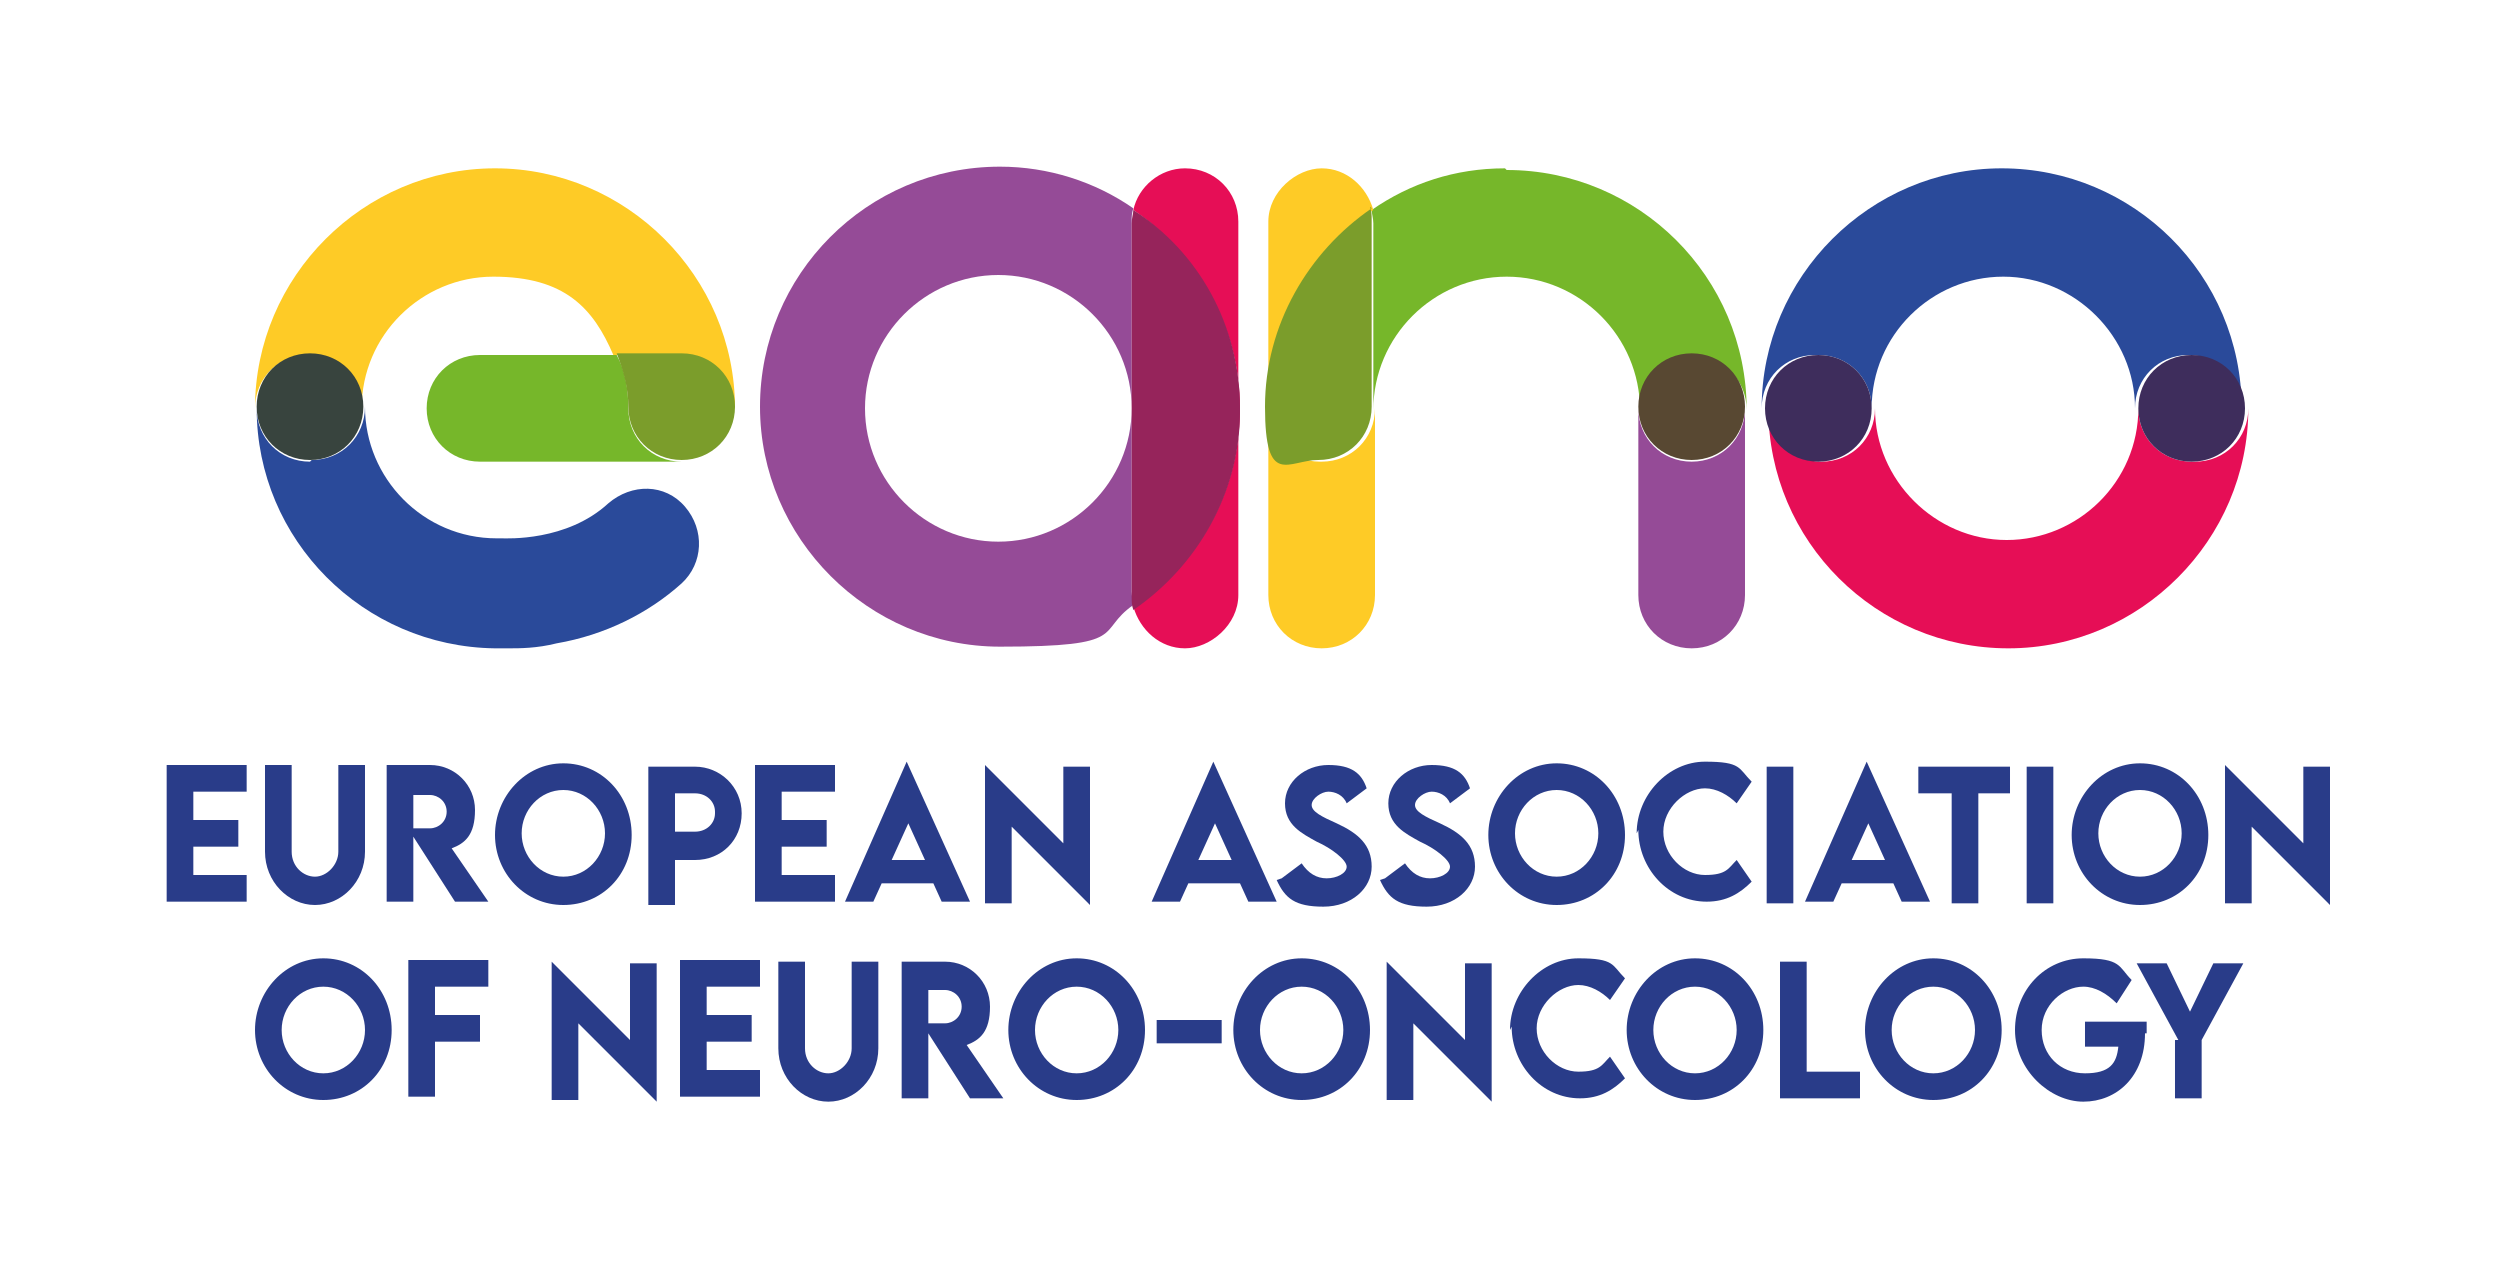 <?xml version="1.0" encoding="UTF-8"?>
<svg id="Layer_1" xmlns="http://www.w3.org/2000/svg" version="1.1" viewBox="0 0 150 75.9">
  <!-- Generator: Adobe Illustrator 29.4.0, SVG Export Plug-In . SVG Version: 2.1.0 Build 152)  -->
  <defs>
    <style>
      .st0 {
        fill: none;
      }

      .st1 {
        fill: #7b9d2b;
      }

      .st2 {
        fill: #e60e56;
      }

      .st3 {
        fill: #584832;
      }

      .st4 {
        fill: #293c89;
      }

      .st5 {
        fill: #954b97;
      }

      .st6 {
        fill: #fff;
      }

      .st7 {
        fill: #96245b;
      }

      .st8 {
        fill: #3e2d5c;
      }

      .st9 {
        fill: #fecb26;
      }

      .st10 {
        fill: #2a4a9a;
      }

      .st11 {
        fill: #38443e;
      }

      .st12 {
        fill: #76b72a;
      }
    </style>
  </defs>
  <rect class="st6" width="150" height="75.9"/>
  <g id="Ebene_1">
    <g>
      <path class="st4" d="M11.6,47.6v1.6h2.7v1.6h-2.7v1.7h3.2v1.6h-4.8v-8.2h4.8v1.6s-3.2,0-3.2,0Z"/>
      <path class="st4" d="M15.9,51.1v-5.2h1.6v5.2c0,.9.7,1.5,1.4,1.5s1.4-.7,1.4-1.5v-5.2h1.6v5.2c0,1.8-1.4,3.2-3,3.2s-3-1.4-3-3.2Z"/>
      <path class="st4" d="M27.3,54.1l-2.5-3.9v3.9h-1.6v-8.2h2.6c1.5,0,2.7,1.2,2.7,2.7s-.6,2-1.4,2.3l2.2,3.2s-2,0-2,0ZM24.8,49.7h1c.5,0,1-.4,1-1s-.5-1-1-1h-1v2.1h0Z"/>
      <path class="st4" d="M29.7,50.1c0-2.3,1.8-4.3,4.1-4.3s4.1,1.9,4.1,4.3-1.8,4.2-4.1,4.2-4.1-1.9-4.1-4.2ZM36.3,50c0-1.4-1.1-2.6-2.5-2.6s-2.5,1.2-2.5,2.6,1.1,2.6,2.5,2.6,2.5-1.2,2.5-2.6Z"/>
      <path class="st4" d="M38.9,46h2.8c1.5,0,2.8,1.2,2.8,2.8s-1.2,2.8-2.8,2.8h-1.2v2.7h-1.6v-8.2h0ZM42.9,48.7c0-.6-.5-1.1-1.2-1.1h-1.2v2.3h1.2c.7,0,1.2-.5,1.2-1.1Z"/>
      <path class="st4" d="M46.9,47.6v1.6h2.7v1.6h-2.7v1.7h3.2v1.6h-4.8v-8.2h4.8v1.6s-3.2,0-3.2,0Z"/>
      <path class="st4" d="M56.1,53h-3.2l-.5,1.1h-1.7l3.7-8.4h0l3.8,8.4h-1.7l-.5-1.1h0ZM55.5,51.6l-1-2.2-1,2.2h2Z"/>
      <path class="st4" d="M65.4,45.9v8.4h0l-4.7-4.7v4.6h-1.6v-8.3h0l4.7,4.7v-4.6h1.6Z"/>
      <path class="st4" d="M74.5,53h-3.2l-.5,1.1h-1.7l3.7-8.4h0l3.8,8.4h-1.7l-.5-1.1h0ZM73.9,51.6l-1-2.2-1,2.2h2Z"/>
      <path class="st4" d="M76.9,52.7l1.2-.9c.4.6.9.9,1.5.9s1.2-.3,1.2-.7-.9-1.1-1.8-1.5c-.9-.5-1.9-1-1.9-2.3s1.2-2.3,2.6-2.3,2,.5,2.3,1.4l-1.2.9c-.2-.5-.7-.7-1.1-.7s-1,.4-1,.8.6.7,1.5,1.1c1.3.6,2.1,1.3,2.1,2.6s-1.2,2.4-2.9,2.4-2.3-.5-2.8-1.6h0Z"/>
      <path class="st4" d="M83.1,52.7l1.2-.9c.4.6.9.9,1.5.9s1.2-.3,1.2-.7-.9-1.1-1.8-1.5c-.9-.5-1.9-1-1.9-2.3s1.2-2.3,2.6-2.3,2,.5,2.3,1.4l-1.2.9c-.2-.5-.7-.7-1.1-.7s-1,.4-1,.8.6.7,1.5,1.1c1.3.6,2.1,1.3,2.1,2.6s-1.2,2.4-2.9,2.4-2.3-.5-2.8-1.6h0Z"/>
      <path class="st4" d="M89.3,50.1c0-2.3,1.8-4.3,4.1-4.3s4.1,1.9,4.1,4.3-1.8,4.2-4.1,4.2-4.1-1.9-4.1-4.2ZM95.9,50c0-1.4-1.1-2.6-2.5-2.6s-2.5,1.2-2.5,2.6,1.1,2.6,2.5,2.6,2.5-1.2,2.5-2.6Z"/>
      <path class="st4" d="M98.2,50c0-2.3,1.9-4.3,4.1-4.3s2,.4,2.8,1.2l-.9,1.3c-.5-.5-1.2-.9-1.9-.9-1.2,0-2.5,1.2-2.5,2.6s1.2,2.6,2.5,2.6,1.4-.4,1.9-.9l.9,1.3c-.7.7-1.5,1.2-2.7,1.2-2.3,0-4.1-2-4.1-4.3h0Z"/>
      <path class="st4" d="M106,46h1.6v8.2h-1.6v-8.2Z"/>
      <path class="st4" d="M113.7,53h-3.2l-.5,1.1h-1.7l3.7-8.4h0l3.8,8.4h-1.7l-.5-1.1h0ZM113.1,51.6l-1-2.2-1,2.2h2Z"/>
      <path class="st4" d="M120.7,47.6h-2v6.6h-1.6v-6.6h-2v-1.6h5.5v1.6h0Z"/>
      <path class="st4" d="M121.6,46h1.6v8.2h-1.6v-8.2Z"/>
      <path class="st4" d="M124.3,50.1c0-2.3,1.8-4.3,4.1-4.3s4.1,1.9,4.1,4.3-1.8,4.2-4.1,4.2-4.1-1.9-4.1-4.2ZM130.9,50c0-1.4-1.1-2.6-2.5-2.6s-2.5,1.2-2.5,2.6,1.1,2.6,2.5,2.6,2.5-1.2,2.5-2.6Z"/>
      <path class="st4" d="M139.8,45.9v8.4h0l-4.7-4.7v4.6h-1.6v-8.3h0l4.7,4.7v-4.6h1.6Z"/>
      <path class="st4" d="M15.3,61.8c0-2.3,1.8-4.3,4.1-4.3s4.1,1.9,4.1,4.3-1.8,4.2-4.1,4.2-4.1-1.9-4.1-4.2ZM21.9,61.8c0-1.4-1.1-2.6-2.5-2.6s-2.5,1.2-2.5,2.6,1.1,2.6,2.5,2.6,2.5-1.2,2.5-2.6Z"/>
      <path class="st4" d="M26.1,59.3v1.6h2.7v1.6h-2.7v3.3h-1.6v-8.2h4.8v1.6h-3.2Z"/>
      <path class="st4" d="M39.4,57.7v8.4h0l-4.7-4.7v4.6h-1.6v-8.3h0l4.7,4.7v-4.6h1.6Z"/>
      <path class="st4" d="M42.4,59.3v1.6h2.7v1.6h-2.7v1.7h3.2v1.6h-4.8v-8.2h4.8v1.6h-3.2Z"/>
      <path class="st4" d="M46.7,62.9v-5.2h1.6v5.2c0,.9.7,1.5,1.4,1.5s1.4-.7,1.4-1.5v-5.2h1.6v5.2c0,1.8-1.4,3.2-3,3.2s-3-1.4-3-3.2h0Z"/>
      <path class="st4" d="M58.2,65.9l-2.5-3.9v3.9h-1.6v-8.2h2.6c1.5,0,2.7,1.2,2.7,2.7s-.6,2-1.4,2.3l2.2,3.2h-2ZM55.7,61.4h1c.5,0,1-.4,1-1s-.5-1-1-1h-1v2.1h0Z"/>
      <path class="st4" d="M60.5,61.8c0-2.3,1.8-4.3,4.1-4.3s4.1,1.9,4.1,4.3-1.8,4.2-4.1,4.2-4.1-1.9-4.1-4.2ZM67.1,61.8c0-1.4-1.1-2.6-2.5-2.6s-2.5,1.2-2.5,2.6,1.1,2.6,2.5,2.6,2.5-1.2,2.5-2.6Z"/>
      <path class="st4" d="M69.4,61.2h3.9v1.4h-3.9v-1.4Z"/>
      <path class="st4" d="M74,61.8c0-2.3,1.8-4.3,4.1-4.3s4.1,1.9,4.1,4.3-1.8,4.2-4.1,4.2-4.1-1.9-4.1-4.2ZM80.6,61.8c0-1.4-1.1-2.6-2.5-2.6s-2.5,1.2-2.5,2.6,1.1,2.6,2.5,2.6,2.5-1.2,2.5-2.6Z"/>
      <path class="st4" d="M89.5,57.7v8.4h0l-4.7-4.7v4.6h-1.6v-8.3h0l4.7,4.7v-4.6h1.6Z"/>
      <path class="st4" d="M90.6,61.8c0-2.3,1.9-4.3,4.1-4.3s2,.4,2.8,1.2l-.9,1.3c-.5-.5-1.2-.9-1.9-.9-1.2,0-2.5,1.2-2.5,2.6s1.2,2.6,2.5,2.6,1.4-.4,1.9-.9l.9,1.3c-.7.7-1.5,1.2-2.7,1.2-2.3,0-4.1-2-4.1-4.3h0Z"/>
      <path class="st4" d="M97.6,61.8c0-2.3,1.8-4.3,4.1-4.3s4.1,1.9,4.1,4.3-1.8,4.2-4.1,4.2-4.1-1.9-4.1-4.2ZM104.2,61.8c0-1.4-1.1-2.6-2.5-2.6s-2.5,1.2-2.5,2.6,1.1,2.6,2.5,2.6,2.5-1.2,2.5-2.6Z"/>
      <path class="st4" d="M111.6,64.3v1.6h-4.8v-8.2h1.6v6.6h3.2Z"/>
      <path class="st4" d="M111.9,61.8c0-2.3,1.8-4.3,4.1-4.3s4.1,1.9,4.1,4.3-1.8,4.2-4.1,4.2-4.1-1.9-4.1-4.2ZM118.5,61.8c0-1.4-1.1-2.6-2.5-2.6s-2.5,1.2-2.5,2.6,1.1,2.6,2.5,2.6,2.5-1.2,2.5-2.6Z"/>
      <path class="st4" d="M128.7,62c0,2.6-1.7,4.1-3.7,4.1s-4.1-1.9-4.1-4.3,1.8-4.3,4.1-4.3,2.1.5,2.9,1.3l-.9,1.4c-.6-.6-1.3-1-2-1-1.2,0-2.5,1.1-2.5,2.6s1.1,2.6,2.6,2.6,1.9-.6,2-1.6h-2v-1.5h3.7c0,.2,0,.5,0,.7h0Z"/>
      <path class="st4" d="M130.7,62.4l-2.5-4.6h1.8l1.4,2.9,1.4-2.9h1.8l-2.5,4.6v3.5h-1.6v-3.5h0Z"/>
    </g>
    <g>
      <path class="st0" d="M59.9,16.5c-4.4,0-8,3.6-8,8s3.6,8,8,8,8-3.6,8-8-3.6-8-8-8Z"/>
      <path class="st0" d="M120.3,16.5c-4.4,0-7.9,3.6-7.9,7.9s0,0,0,0h0c0,4.4,3.6,7.9,7.9,7.9s7.9-3.6,7.9-7.9,0,0,0,0h0c0-4.4-3.6-7.9-7.9-7.9Z"/>
      <path class="st10" d="M18.6,27.7c-1.8,0-3.2-1.4-3.2-3.2,0,7.9,6.4,14.3,14.3,14.4h.8c.7,0,1.7,0,2.9-.3,2.9-.5,5.5-1.8,7.5-3.6,1.3-1.2,1.4-3.2.2-4.6s-3.2-1.4-4.6-.2c-2.5,2.3-6.1,2.1-6.4,2.1h-.3c-4.4,0-7.9-3.6-7.9-7.9,0,1.8-1.4,3.2-3.2,3.2h0Z"/>
      <path class="st12" d="M37.7,24.5c0-1.2-.2-2.3-.7-3.2h-8.2c-1.8,0-3.2,1.4-3.2,3.2s1.4,3.2,3.2,3.2h12.1c-1.8,0-3.2-1.4-3.2-3.2Z"/>
      <polygon class="st12" points="44.1 24.5 44.1 24.5 44.1 24.5 44.1 24.5"/>
      <path class="st9" d="M44.1,24.5c0-7.9-6.5-14.4-14.4-14.4s-14.4,6.5-14.4,14.4c0-1.8,1.4-3.2,3.2-3.2s3.2,1.4,3.2,3.2c0-4.4,3.6-7.9,7.9-7.9s6,1.9,7.2,4.7h3.9c1.8,0,3.2,1.4,3.2,3.2Z"/>
      <path class="st9" d="M40.9,27.7h0c1.8,0,3.2-1.4,3.2-3.2h0c0,1.8-1.4,3.2-3.2,3.2Z"/>
      <path class="st11" d="M18.6,21.2c-1.8,0-3.2,1.4-3.2,3.2s1.4,3.2,3.2,3.2,3.2-1.4,3.2-3.2-1.4-3.2-3.2-3.2Z"/>
      <path class="st1" d="M40.9,21.2h-3.9c.4,1,.7,2.1.7,3.2,0,1.8,1.4,3.2,3.2,3.2h0c1.8,0,3.2-1.4,3.2-3.2h0c0-1.8-1.4-3.2-3.2-3.2Z"/>
      <path class="st2" d="M131.5,27.7c-1.8,0-3.2-1.4-3.2-3.2h0c0,4.4-3.6,7.9-7.9,7.9s-7.9-3.6-7.9-7.9,0,0,0,0c0,1.8-1.4,3.2-3.2,3.2s-3.2-1.4-3.2-3.2h0c0,8,6.5,14.4,14.4,14.4s14.4-6.5,14.4-14.4,0,0,0,0c0,1.8-1.4,3.2-3.2,3.2h0Z"/>
      <path class="st10" d="M109.1,21.3c1.8,0,3.2,1.4,3.2,3.2h0c0-4.4,3.6-7.9,7.9-7.9s7.9,3.6,7.9,7.9,0,0,0,0c0-1.8,1.4-3.2,3.2-3.2s3.2,1.4,3.2,3.2h0c0-8-6.5-14.4-14.4-14.4s-14.4,6.5-14.4,14.4,0,0,0,0c0-1.8,1.4-3.2,3.2-3.2h0Z"/>
      <path class="st8" d="M109.1,27.7c1.8,0,3.2-1.4,3.2-3.2s-1.4-3.2-3.2-3.2-3.2,1.4-3.2,3.2,1.4,3.2,3.2,3.2Z"/>
      <path class="st8" d="M131.5,21.3c-1.8,0-3.2,1.4-3.2,3.2s1.4,3.2,3.2,3.2,3.2-1.4,3.2-3.2-1.4-3.2-3.2-3.2Z"/>
      <path class="st5" d="M67.9,24.5c0,4.4-3.6,8-8,8s-8-3.6-8-8,3.6-8,8-8,8,3.6,8,8v-11.2c0-.3,0-.5.1-.8-2.3-1.6-5.1-2.5-8-2.5-8,0-14.4,6.5-14.4,14.4s6.5,14.4,14.4,14.4,5.7-.9,8-2.5c0-.2-.1-.5-.1-.8v-11.2Z"/>
      <path class="st12" d="M90.3,10.1c-3,0-5.7.9-8,2.5,0,.2.1.5.1.8v11.2c0-4.4,3.6-8,8-8s8,3.6,8,8,0,0,0,0h0c0-1.8,1.4-3.2,3.2-3.2s3.2,1.4,3.2,3.2h0c0-8-6.5-14.4-14.4-14.4h0Z"/>
      <path class="st2" d="M71.1,10.1c-1.5,0-2.8,1.1-3.1,2.5,3.8,2.6,6.4,7,6.4,11.9s-2.5,9.4-6.4,11.9c.4,1.4,1.6,2.5,3.1,2.5s3.2-1.4,3.2-3.2V13.3c0-1.8-1.4-3.2-3.2-3.2Z"/>
      <path class="st7" d="M74.4,24.5c0-5-2.5-9.4-6.4-11.9,0,.2-.1.5-.1.8v22.4c0,.3,0,.5.1.8,3.8-2.6,6.4-7,6.4-11.9h0Z"/>
      <path class="st9" d="M79.2,27.7c-1.8,0-3.2-1.4-3.2-3.2,0-5,2.5-9.4,6.4-11.9-.4-1.4-1.6-2.5-3.1-2.5s-3.2,1.4-3.2,3.2v22.4c0,1.8,1.4,3.2,3.2,3.2s3.2-1.4,3.2-3.2v-11.2c0,1.8-1.4,3.2-3.2,3.2h0Z"/>
      <path class="st1" d="M82.3,12.5c-3.8,2.6-6.4,7-6.4,11.9s1.4,3.2,3.2,3.2,3.2-1.4,3.2-3.2v-11.2c0-.3,0-.5-.1-.8Z"/>
      <path class="st5" d="M101.5,27.7c-1.8,0-3.2-1.4-3.2-3.2v11.2c0,1.8,1.4,3.2,3.2,3.2s3.2-1.4,3.2-3.2v-11.2c0,1.8-1.4,3.2-3.2,3.2Z"/>
      <path class="st3" d="M101.5,21.2c-1.8,0-3.2,1.4-3.2,3.2h0c0,1.8,1.4,3.2,3.2,3.2s3.2-1.4,3.2-3.2h0c0-1.8-1.4-3.2-3.2-3.2Z"/>
    </g>
  </g>
</svg>